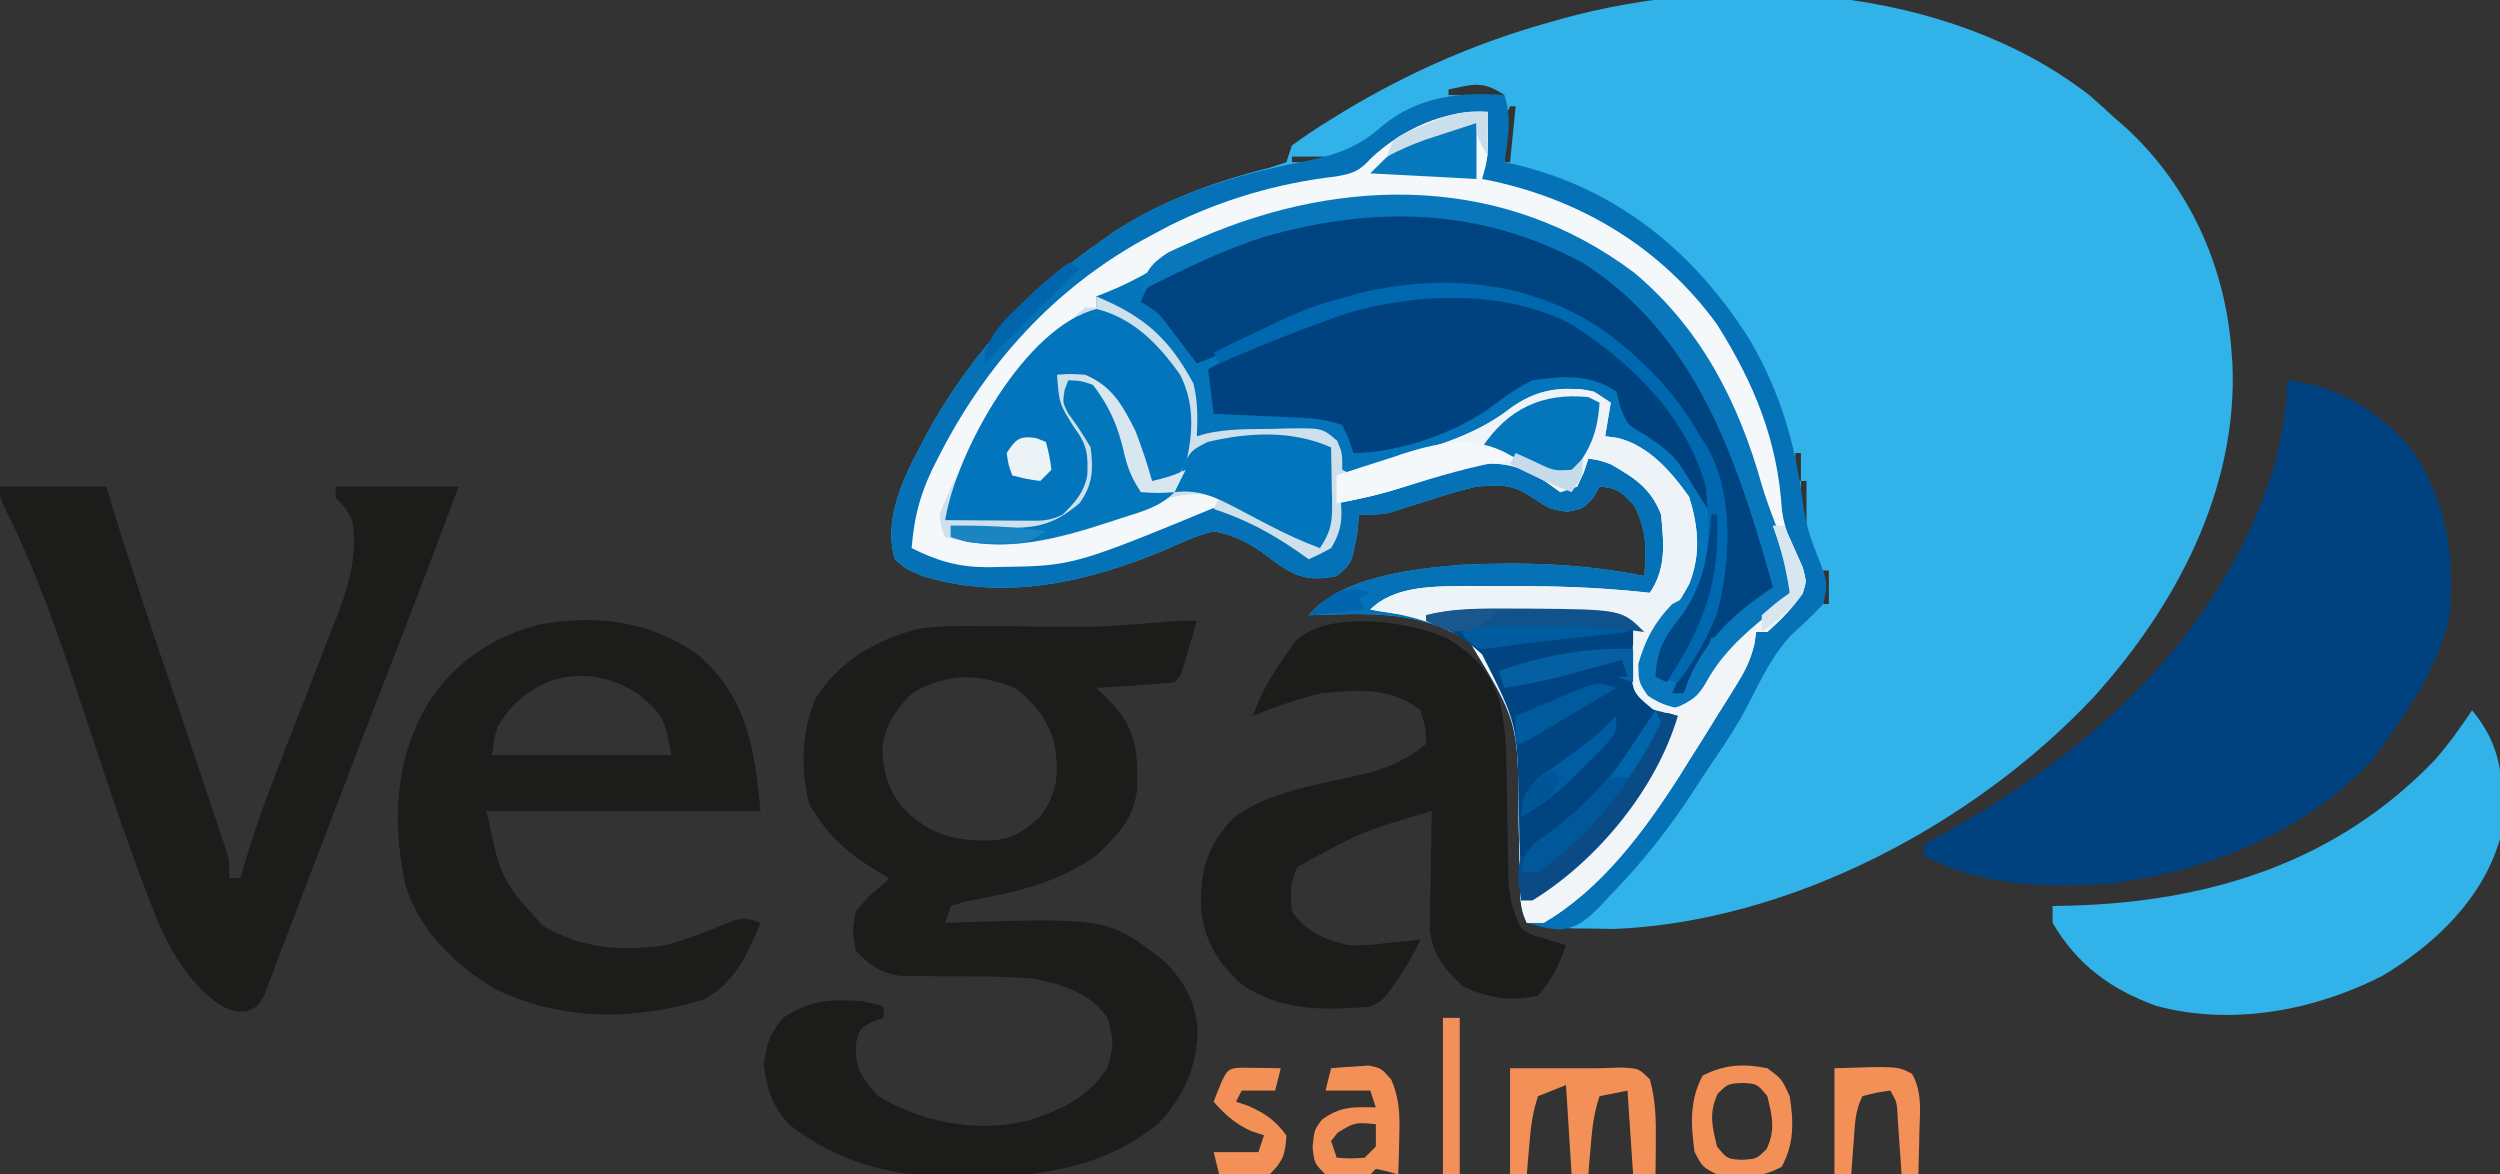 <svg xmlns="http://www.w3.org/2000/svg" width="447" height="210"><rect width="100%" height="100%" fill="#333333" stroke="none"/><path d="M0 0 C1.499 1.311 2.979 2.644 4.438 4 C5.476 4.903 5.476 4.903 6.535 5.824 C17.875 16.246 24.418 30.704 25.438 46 C25.489 46.634 25.541 47.268 25.594 47.922 C26.613 70.505 15.478 91.392 0.75 107.688 C-20.565 130.328 -53.435 147.796 -84.926 149.098 C-85.891 149.08 -85.891 149.08 -86.875 149.062 C-88.771 149.03 -90.667 149 -92.562 149 C-95.272 148.789 -97.869 148.428 -100.562 148 C-101.973 145.179 -101.745 142.746 -101.809 139.594 C-101.841 138.292 -101.874 136.99 -101.908 135.648 C-101.955 133.586 -102 131.524 -102.039 129.462 C-102.083 112.119 -102.083 112.119 -110.75 97.812 C-119.809 91.975 -129.17 92.678 -139.562 93 C-133.748 86.128 -121.086 84.755 -112.562 84 C-101.399 83.462 -90.536 83.757 -79.562 86 C-79.179 81.206 -79.123 77.88 -81.312 73.5 C-83.507 71.062 -84.352 70.229 -87.562 70 C-88.119 70.99 -88.119 70.99 -88.688 72 C-90.562 74 -90.562 74 -93.375 74.5 C-96.562 74 -96.562 74 -99.5 72 C-103.322 69.504 -105.04 69.67 -109.562 70 C-112.514 70.671 -115.373 71.565 -118.25 72.5 C-119.731 72.974 -121.215 73.443 -122.699 73.906 C-123.346 74.116 -123.993 74.325 -124.659 74.541 C-126.562 75 -126.562 75 -130.562 75 C-130.666 76.073 -130.769 77.145 -130.875 78.25 C-131.887 83.77 -131.887 83.77 -134.562 86 C-138.214 86.73 -140.545 86.58 -143.809 84.719 C-145.314 83.683 -146.798 82.614 -148.254 81.508 C-151.112 79.641 -153.182 78.631 -156.562 78 C-159.515 78.704 -162.18 79.936 -164.938 81.188 C-178.829 87.039 -193.771 90.558 -208.562 86 C-211.562 84.75 -211.562 84.75 -213.562 83 C-216.033 74.522 -210.667 65.994 -206.766 58.59 C-198.882 45.185 -189.317 34.797 -176.562 26 C-175.743 25.426 -174.923 24.853 -174.078 24.262 C-165.85 18.919 -156.141 15.371 -146.637 13.016 C-145.622 12.68 -144.608 12.345 -143.562 12 C-143.067 10.515 -143.067 10.515 -142.562 9 C-140.217 7.293 -137.908 5.755 -135.438 4.25 C-134.718 3.808 -133.999 3.367 -133.258 2.911 C-121.705 -4.054 -109.58 -9.366 -96.562 -13 C-95.878 -13.198 -95.193 -13.395 -94.487 -13.599 C-64.152 -21.999 -25.571 -19.78 0 0 Z M-114.562 -1 C-114.562 -0.67 -114.562 -0.34 -114.562 0 C-111.263 0 -107.963 0 -104.562 0 C-108.5 -2.625 -110.098 -1.94 -114.562 -1 Z M-104.562 0 C-103.562 2 -103.562 2 -103.562 2 Z M-103.562 2 C-104.706 4.287 -104.666 5.593 -104.625 8.125 C-104.604 9.404 -104.584 10.682 -104.562 12 C-104.233 12 -103.903 12 -103.562 12 C-103.233 8.7 -102.903 5.4 -102.562 2 C-102.892 2 -103.222 2 -103.562 2 Z M-136.562 10 C-132.562 11 -132.562 11 -132.562 11 Z M-142.562 11 C-142.562 11.33 -142.562 11.66 -142.562 12 C-140.583 12 -138.602 12 -136.562 12 C-136.562 11.67 -136.562 11.34 -136.562 11 C-138.542 11 -140.523 11 -142.562 11 Z M-60.562 44 C-59.562 46 -59.562 46 -59.562 46 Z M-57.562 50 C-56.562 52 -56.562 52 -56.562 52 Z M-56.562 52 C-55.562 54 -55.562 54 -55.562 54 Z M-55.562 54 C-54.562 57 -54.562 57 -54.562 57 Z M-54.562 57 C-53.562 60 -53.562 60 -53.562 60 Z M-53.562 60 C-52.562 63 -52.562 63 -52.562 63 Z M-52.562 64 C-52.562 65.65 -52.562 67.3 -52.562 69 C-52.233 69 -51.903 69 -51.562 69 C-51.562 67.35 -51.562 65.7 -51.562 64 C-51.892 64 -52.222 64 -52.562 64 Z M-51.562 69 C-51.562 71.64 -51.562 74.28 -51.562 77 C-51.233 77 -50.903 77 -50.562 77 C-50.562 74.36 -50.562 71.72 -50.562 69 C-50.892 69 -51.222 69 -51.562 69 Z M-50.562 77 C-49.562 79 -49.562 79 -49.562 79 Z M-49.562 80 C-48.562 82 -48.562 82 -48.562 82 Z M-48.562 82 C-47.562 85 -47.562 85 -47.562 85 Z M-47.562 85 C-47.562 86.98 -47.562 88.96 -47.562 91 C-47.233 91 -46.903 91 -46.562 91 C-46.562 89.02 -46.562 87.04 -46.562 85 C-46.892 85 -47.222 85 -47.562 85 Z M-56.562 99 C-55.562 101 -55.562 101 -55.562 101 Z M-57.562 101 C-56.562 103 -56.562 103 -56.562 103 Z M-58.562 103 C-57.562 105 -57.562 105 -57.562 105 Z M-59.562 105 C-58.562 107 -58.562 107 -58.562 107 Z M-67.562 117 C-66.562 119 -66.562 119 -66.562 119 Z M-68.562 119 C-67.562 121 -67.562 121 -67.562 121 Z M-71.562 124 C-70.562 126 -70.562 126 -70.562 126 Z M-73.562 127 C-72.562 129 -72.562 129 -72.562 129 Z " fill="#31B3E9" transform="translate(373.562,17)"></path><path d="M0 0 C1.307 4.297 0.66 7.602 0 12 C0.643 12.135 1.286 12.271 1.949 12.41 C20.286 16.779 34.127 28.181 44 44 C49.554 53.669 52.061 62.672 53.461 73.691 C53.924 76.535 54.537 78.852 55.625 81.5 C57.868 87.211 57.868 87.211 57 91 C55.178 92.992 53.209 94.773 51.223 96.602 C47.85 100.241 45.883 104.439 43.645 108.836 C41.84 112.308 39.81 115.483 37.586 118.695 C36.414 120.398 35.279 122.126 34.164 123.867 C29.667 130.853 24.807 137.057 19 143 C18.392 143.656 17.783 144.312 17.156 144.988 C14.793 147.325 13.207 148.885 9.824 149.207 C7.625 149 7.625 149 4 148 C2.59 145.179 2.818 142.746 2.754 139.594 C2.721 138.292 2.688 136.99 2.654 135.648 C2.607 133.586 2.563 131.524 2.523 129.462 C2.48 112.119 2.48 112.119 -6.188 97.812 C-15.246 91.975 -24.607 92.678 -35 93 C-29.185 86.128 -16.523 84.755 -8 84 C3.163 83.462 14.026 83.757 25 86 C25.384 81.206 25.44 77.88 23.25 73.5 C21.056 71.062 20.21 70.229 17 70 C16.443 70.99 16.443 70.99 15.875 72 C14 74 14 74 11.188 74.5 C8 74 8 74 5.062 72 C1.24 69.504 -0.477 69.67 -5 70 C-7.951 70.671 -10.81 71.565 -13.688 72.5 C-15.169 72.974 -16.652 73.443 -18.137 73.906 C-18.783 74.116 -19.43 74.325 -20.096 74.541 C-22 75 -22 75 -26 75 C-26.103 76.073 -26.206 77.145 -26.312 78.25 C-27.325 83.77 -27.325 83.77 -30 86 C-33.652 86.73 -35.982 86.58 -39.246 84.719 C-40.752 83.683 -42.236 82.614 -43.691 81.508 C-46.549 79.641 -48.619 78.631 -52 78 C-54.952 78.704 -57.618 79.936 -60.375 81.188 C-74.267 87.039 -89.209 90.558 -104 86 C-107 84.75 -107 84.75 -109 83 C-111.47 74.522 -106.105 65.994 -102.203 58.59 C-94.32 45.185 -84.754 34.797 -72 26 C-71.18 25.426 -70.36 24.853 -69.516 24.262 C-59.474 17.741 -48.14 14.292 -36.5 12 C-30.546 10.822 -26.397 9.583 -21.773 5.461 C-15.424 0.23 -7.925 -0.607 0 0 Z " fill="#0572B7" transform="translate(269,17)"></path><path d="M0 0 C11.966 10.035 18.665 23.152 22.832 38 C24.226 42.621 26.084 47.028 27.957 51.473 C29.202 55.515 29.202 55.515 27.812 58.25 C25.956 60.084 24.113 61.76 22.125 63.438 C17.059 67.868 13.139 72.34 9.812 78.25 C6.806 77.741 4.988 77.37 2.438 75.625 C0.812 73.25 0.812 73.25 0.688 70.062 C1.939 65.822 3.77 62.918 6.34 59.363 C10.028 54.07 10.753 49.644 9.812 43.25 C7.262 37.074 3.123 32.721 -3 30 C-3.722 29.753 -4.444 29.505 -5.188 29.25 C-5.188 27.27 -5.188 25.29 -5.188 23.25 C-8.967 21.36 -13.081 21.618 -17.188 22.25 C-19.632 23.52 -21.702 25.011 -23.906 26.66 C-27.691 29.298 -31.864 30.718 -36.188 32.25 C-36.975 32.55 -37.763 32.851 -38.574 33.16 C-43.325 34.894 -47.134 35.573 -52.188 35.25 C-53.178 33.27 -54.167 31.29 -55.188 29.25 C-62.778 29.25 -70.368 29.25 -78.188 29.25 C-78.847 25.95 -79.507 22.65 -80.188 19.25 C-83.287 12.046 -88.148 8.363 -95.188 5.25 C-91.744 1.315 -87.818 -0.863 -83.25 -3.25 C-82.494 -3.646 -81.739 -4.042 -80.96 -4.449 C-74.564 -7.713 -68.193 -10.114 -61.188 -11.75 C-60.24 -11.973 -59.293 -12.196 -58.316 -12.426 C-37.118 -16.654 -17.362 -13.068 0 0 Z " fill="#0475BA" transform="translate(292.188,48.75)"></path><path d="M0 0 C8.817 0.882 16.17 5.437 22 12 C28.521 21.986 29.828 30.227 29 42 C27.237 50.274 22.808 57.152 18 64 C17.278 65.031 16.556 66.062 15.812 67.125 C3.898 80.597 -14.474 88.019 -32 90 C-43.567 90.697 -54.521 90.503 -65 85 C-65 84.34 -65 83.68 -65 83 C-63.728 82.308 -63.728 82.308 -62.43 81.602 C-35.184 66.553 -12.526 46.408 -2.562 16.125 C-1.048 10.782 -0.25 5.543 0 0 Z " fill="#004280" transform="translate(409,68)"></path><path d="M0 0 C0.134 8.036 0.134 8.036 -1 12 C-0.273 12.147 0.454 12.294 1.203 12.445 C17.313 16.039 31.213 24.545 41 38 C47.668 48.589 51.826 58.7 52.609 71.254 C53.158 75.113 54.642 78.331 56.355 81.809 C57 84 57 84 56.27 86.113 C54.478 88.775 52.38 90.858 50 93 C49.34 93 48.68 93 48 93 C47.838 94.089 47.838 94.089 47.672 95.199 C46.951 98.203 45.885 100.203 44.25 102.812 C43.706 103.688 43.162 104.563 42.602 105.465 C42.073 106.301 41.545 107.138 41 108 C40.595 108.661 40.19 109.323 39.773 110.004 C38.538 112.017 37.271 114.008 36 116 C35.438 116.905 34.876 117.81 34.297 118.742 C27.972 128.641 20.314 138.983 10 145 C9.01 145 8.02 145 7 145 C5.59 142.179 5.818 139.746 5.754 136.594 C5.721 135.292 5.688 133.99 5.654 132.648 C5.607 130.586 5.563 128.524 5.523 126.462 C5.48 109.119 5.48 109.119 -3.188 94.812 C-8.586 91.333 -14.662 89.813 -21 89 C-16.593 84.593 -9.292 84.868 -3.383 84.77 C-0.964 84.773 1.456 84.788 3.875 84.812 C5.078 84.813 6.28 84.814 7.52 84.814 C14.731 84.85 21.832 85.204 29 86 C31.979 81.531 31.485 77.239 31 72 C29.225 67.365 26.251 65.429 22 63 C19.774 62.231 19.774 62.231 18 62 C17.732 62.804 17.464 63.609 17.188 64.438 C16.796 65.283 16.404 66.129 16 67 C14.515 67.495 14.515 67.495 13 68 C12.134 67.381 11.268 66.763 10.375 66.125 C6.042 63.397 3.106 62.562 -2 63 C-6.8 64.247 -11.457 65.798 -16.148 67.398 C-19.71 68.555 -23.33 69.279 -27 70 C-27 68.35 -27 66.7 -27 65 C-26.431 64.834 -25.862 64.668 -25.275 64.497 C-22.661 63.732 -20.049 62.96 -17.438 62.188 C-16.542 61.926 -15.647 61.665 -14.725 61.396 C-7.786 59.338 -1.449 57.343 4.312 52.812 C8.561 49.876 11.737 49.4 16.836 49.594 C19 50 19 50 22 52 C21.67 53.98 21.34 55.96 21 58 C22.11 58.149 22.11 58.149 23.242 58.301 C28.811 59.713 32.754 64.248 36 68.812 C37.671 74.14 38.146 79.166 36.016 84.434 C34.125 87.894 32.012 90.984 29.625 94.125 C27.692 96.994 27.692 96.994 28 100.75 C28.679 104.013 28.679 104.013 30.812 105.5 C33.378 106.086 34.553 105.94 37 105 C38.399 103.263 38.399 103.263 39.562 101.062 C42.813 95.775 47.105 92.268 51.902 88.457 C54.292 86.19 54.292 86.19 54.027 83.25 C52.731 79.15 51.244 75.171 49.625 71.188 C47.766 66.568 45.956 61.964 44.406 57.23 C39.34 41.767 29.511 30.408 15.312 22.504 C-2.974 13.547 -23.332 14.134 -42.434 20.066 C-49.342 22.579 -55.728 25.843 -62.125 29.449 C-64.708 30.843 -67.254 31.975 -70 33 C-70 33.66 -70 34.32 -70 35 C-71.504 36.445 -71.504 36.445 -73.562 38.125 C-83.83 46.931 -92.924 58.94 -97 72 C-97 73.32 -97 74.64 -97 76 C-82.478 76.977 -68.799 74.125 -55.73 67.656 C-52.919 66.59 -50.769 67.031 -48 68 C-47.67 68.66 -47.34 69.32 -47 70 C-74.055 81.184 -74.055 81.184 -87.25 81.375 C-88.007 81.389 -88.765 81.403 -89.545 81.418 C-94.735 81.372 -98.357 80.321 -103 78 C-102.524 71.971 -101.236 67.524 -98.438 62.188 C-98.077 61.491 -97.717 60.795 -97.346 60.077 C-88.714 43.766 -76.343 30.615 -60 22 C-58.443 21.17 -58.443 21.17 -56.855 20.324 C-47.551 15.701 -37.554 12.752 -27.223 11.566 C-23.934 10.988 -22.997 10.624 -20.812 8.25 C-15.333 3.106 -7.583 -0.472 0 0 Z " fill="#F4F8FA" transform="translate(266,20)"></path><path d="M0 0 C-0.475 1.647 -0.955 3.293 -1.438 4.938 C-1.704 5.854 -1.971 6.771 -2.246 7.715 C-3 10 -3 10 -4 11 C-6.35 11.235 -8.706 11.414 -11.062 11.562 C-12.353 11.646 -13.643 11.73 -14.973 11.816 C-15.972 11.877 -16.971 11.938 -18 12 C-17.216 12.742 -16.433 13.485 -15.625 14.25 C-10.788 19.317 -10.554 23.225 -10.688 30.09 C-11.262 35.439 -13.962 37.962 -17.625 41.625 C-24.494 46.969 -33.042 48.619 -41.41 50.191 C-42.265 50.458 -43.119 50.725 -44 51 C-44.33 51.99 -44.66 52.98 -45 54 C-44.402 53.979 -43.803 53.958 -43.187 53.937 C-15.893 53.108 -15.893 53.108 -5.875 60.812 C-2.229 64.449 -0.196 68.116 0.16 73.352 C-0.102 80.116 -2.367 85.085 -7 90 C-16.865 97.899 -28.267 99.51 -40.562 99.375 C-41.621 99.387 -42.68 99.398 -43.771 99.41 C-54.693 99.37 -64.279 96.795 -73 90 C-75.89 86.76 -76.914 83.709 -77.438 79.375 C-76.957 75.67 -76.386 73.863 -74 71 C-69.197 67.761 -65.598 67.639 -60 68 C-57.5 68.5 -57.5 68.5 -56 69 C-56 69.66 -56 70.32 -56 71 C-56.639 71.206 -57.279 71.412 -57.938 71.625 C-60.265 72.882 -60.265 72.882 -61 75.75 C-61 80.182 -59.985 81.73 -57 85 C-48.925 89.737 -39.773 91.476 -30.562 89.469 C-24.643 87.629 -19.623 85.409 -16.062 80.125 C-14.82 76.471 -14.807 74.658 -16 71 C-19.114 66.459 -23.839 65.173 -29 64 C-34.792 63.509 -40.593 63.564 -46.402 63.561 C-48.145 63.533 -48.145 63.533 -49.922 63.504 C-50.97 63.502 -52.017 63.5 -53.097 63.498 C-56.744 62.872 -58.417 61.612 -61 59 C-61.625 55.562 -61.625 55.562 -61 52 C-58.562 49.125 -58.562 49.125 -56 47 C-55.67 46.67 -55.34 46.34 -55 46 C-55.779 45.563 -55.779 45.563 -56.574 45.117 C-62.274 41.767 -65.942 38.528 -69.312 32.75 C-70.879 26.484 -70.737 19.861 -68.172 13.883 C-64.005 7.189 -57.233 3.319 -49.753 1.434 C-46.346 0.897 -43.093 0.907 -39.645 0.938 C-38.592 0.943 -38.592 0.943 -37.518 0.949 C-34.538 0.965 -31.559 0.993 -28.579 1.021 C-17.261 1.13 -17.261 1.13 -5.987 0.219 C-4 0 -4 0 0 0 Z M-51 13 C-54.127 16.374 -55.895 18.639 -56.25 23.25 C-55.939 27.922 -54.91 31.064 -51.57 34.449 C-46.661 38.711 -42.792 39.36 -36.508 39.277 C-32.753 38.862 -30.745 37.544 -28 35 C-24.878 30.67 -24.627 27.285 -25.426 22.18 C-26.571 17.833 -28.775 15.015 -32.188 12.188 C-38.908 9.35 -44.582 9.225 -51 13 Z " fill="#1C1C1B" transform="translate(214,111)"></path><path d="M0 0 C6.27 0 12.54 0 19 0 C19.643 2.097 20.286 4.195 20.949 6.355 C23.263 13.81 25.721 21.214 28.207 28.613 C28.58 29.724 28.953 30.834 29.337 31.978 C30.892 36.608 32.449 41.236 34.011 45.863 C35.164 49.278 36.311 52.696 37.457 56.113 C37.813 57.163 38.169 58.213 38.536 59.295 C39.023 60.749 39.023 60.749 39.519 62.232 C39.806 63.083 40.093 63.934 40.388 64.811 C41 67 41 67 41 70 C41.66 70 42.32 70 43 70 C43.17 69.4 43.34 68.8 43.515 68.182 C45.367 61.812 47.581 55.665 50.012 49.496 C50.777 47.519 51.542 45.542 52.307 43.564 C53.498 40.492 54.694 37.422 55.902 34.356 C57.077 31.366 58.233 28.369 59.387 25.371 C59.749 24.465 60.112 23.558 60.485 22.624 C62.604 17.063 63.887 11.976 63 6 C61.641 3.599 61.641 3.599 60 2 C60 1.34 60 0.68 60 0 C67.26 0 74.52 0 82 0 C77.844 11.198 73.584 22.355 69.247 33.485 C68.712 34.86 68.176 36.235 67.641 37.609 C67.362 38.323 67.084 39.037 66.798 39.773 C64.696 45.18 62.628 50.599 60.569 56.022 C58.958 60.257 57.334 64.488 55.709 68.717 C54.903 70.821 54.104 72.926 53.31 75.034 C52.19 78.005 51.05 80.968 49.906 83.93 C49.571 84.832 49.236 85.735 48.891 86.665 C48.569 87.487 48.248 88.309 47.916 89.156 C47.641 89.877 47.367 90.599 47.084 91.342 C46 93 46 93 44.06 93.83 C41.29 94.059 39.739 93.026 37.566 91.387 C32.113 86.559 29.383 80.92 26.809 74.176 C26.508 73.396 26.208 72.617 25.899 71.814 C21.568 60.412 17.805 48.803 13.979 37.223 C10.283 26.057 6.503 15.196 1.25 4.657 C0 2 0 2 0 0 Z " fill="#1C1C1B" transform="translate(0,87)"></path><path d="M0 0 C8.701 7.687 9.958 16.634 11.078 27.836 C-5.092 27.836 -21.262 27.836 -37.922 27.836 C-35.39 40.005 -35.39 40.005 -27.867 48.367 C-20.852 52.507 -13.891 52.943 -5.922 51.836 C-2.083 50.792 1.547 49.365 5.215 47.832 C8.078 46.836 8.078 46.836 11.078 47.836 C8.727 53.458 6.494 58.517 0.988 61.523 C-11.416 65.319 -24.23 65.413 -36.031 59.84 C-43.27 55.786 -49.996 49.123 -52.461 41.055 C-54.874 29.438 -54.353 18.058 -47.922 7.836 C-43.257 0.976 -36.384 -3.552 -28.297 -5.539 C-18.041 -7.302 -8.597 -6.162 0 0 Z M-33.797 9.711 C-36.276 12.921 -36.276 12.921 -36.922 17.836 C-26.362 17.836 -15.802 17.836 -4.922 17.836 C-5.968 11.561 -6.298 10.638 -10.922 6.836 C-18.707 1.928 -27.498 2.688 -33.797 9.711 Z " fill="#1C1C1B" transform="translate(124.922,117.164)"></path><path d="M0 0 C4.769 2.89 7.462 5.65 9.26 11.007 C10.21 14.905 10.472 18.315 10.531 22.32 C10.546 23.009 10.56 23.697 10.576 24.407 C10.637 27.32 10.677 30.234 10.719 33.148 C10.753 35.289 10.798 37.43 10.844 39.57 C10.872 41.475 10.872 41.475 10.9 43.418 C11.176 46.676 11.688 48.925 13.188 51.812 C15.101 53.039 15.101 53.039 17.312 53.625 C18.399 53.975 18.399 53.975 19.508 54.332 C20.339 54.57 20.339 54.57 21.188 54.812 C19.939 58.27 18.702 61.104 16.188 63.812 C11.364 64.942 7.147 64.284 2.75 62.125 C-0.584 59.116 -2.596 56.577 -3.153 52.042 C-3.13 50.573 -3.13 50.573 -3.105 49.074 C-3.091 47.474 -3.091 47.474 -3.076 45.842 C-3.051 44.739 -3.026 43.636 -3 42.5 C-2.98 40.817 -2.98 40.817 -2.959 39.1 C-2.924 36.337 -2.874 33.575 -2.812 30.812 C-15.394 34.522 -15.394 34.522 -26.812 40.812 C-28.233 43.653 -28.127 45.667 -27.812 48.812 C-25.094 52.577 -22.217 53.648 -17.812 54.812 C-14.374 54.843 -14.374 54.843 -10.938 54.438 C-9.785 54.327 -8.633 54.216 -7.445 54.102 C-6.576 54.006 -5.708 53.911 -4.812 53.812 C-6.118 56.55 -7.554 59.029 -9.312 61.5 C-9.735 62.102 -10.158 62.704 -10.594 63.324 C-11.812 64.812 -11.812 64.812 -13.812 65.812 C-22.056 66.48 -29.805 66.658 -36.812 61.812 C-40.904 58.134 -43.512 54.002 -44.031 48.488 C-44.279 41.575 -43.171 37.42 -38.438 32.188 C-32.073 27.272 -23.035 26.087 -15.375 24.312 C-10.72 23.197 -7.531 21.808 -3.812 18.812 C-3.92 15.908 -3.92 15.908 -4.812 12.812 C-10.326 8.568 -16.164 9.111 -22.812 9.812 C-26.936 10.871 -30.867 12.22 -34.812 13.812 C-33.436 10.005 -31.686 6.883 -29.375 3.562 C-28.778 2.691 -28.181 1.82 -27.566 0.922 C-22.35 -5.351 -6.701 -3.2 0 0 Z " fill="#1C1C1B" transform="translate(258.812,114.188)"></path><path d="M0 0 C5.957 7.109 5.776 14.081 5 23 C1.888 33.775 -6.695 41.878 -16.055 47.496 C-28.241 53.719 -42.962 56.455 -56.375 52.875 C-64.535 49.969 -70.622 45.484 -75 38 C-75 37.01 -75 36.02 -75 35 C-73.814 34.974 -72.628 34.948 -71.406 34.922 C-46.741 34.158 -24.25 27.174 -6.727 8.965 C-4.229 6.122 -2.098 3.148 0 0 Z " fill="#31B3E9" transform="translate(442,127)"></path><path d="M0 0 C8.544 3.512 13.033 7.47 17.375 15.562 C18.193 18.754 18.129 21.721 18 25 C18.568 24.84 19.137 24.68 19.722 24.515 C23.634 23.631 27.567 23.732 31.562 23.688 C32.426 23.658 33.289 23.629 34.178 23.6 C40.471 23.536 40.471 23.536 43.09 25.832 C44 28 44 28 44 31 C44.66 31.33 45.32 31.66 46 32 C45.01 32 44.02 32 43 32 C43.309 33.825 43.309 33.825 43.625 35.688 C44.073 39.354 43.999 41.763 42 45 C39.918 46.133 39.918 46.133 38 47 C37.443 46.602 36.886 46.203 36.312 45.793 C31.335 42.337 26.759 39.885 21 38 C21.495 37.01 21.495 37.01 22 36 C16.841 34.645 13.627 35.594 8.938 37.75 C-2.281 42.544 -14.837 46.483 -27 43 C-27.711 41.469 -27.711 41.469 -28 39 C-26.984 36.362 -25.923 33.994 -24.625 31.5 C-24.261 30.791 -23.898 30.082 -23.523 29.351 C-18.089 19.056 -10.967 9.507 -2 2 C-1.34 2 -0.68 2 0 2 C0 1.34 0 0.68 0 0 Z " fill="#CEE0EC" transform="translate(196,53)"></path><path d="M0 0 C3.618 2.756 6.834 5.74 10 9 C10.561 9.54 11.121 10.08 11.699 10.637 C23.004 22.416 27.767 41.657 32 57 C30.381 58.506 28.754 60.005 27.125 61.5 C26.22 62.335 25.315 63.171 24.383 64.031 C22 66 22 66 20 66 C19.732 66.722 19.464 67.444 19.188 68.188 C18.001 70.998 16.725 73.484 15 76 C14.34 76 13.68 76 13 76 C14.343 72.515 15.86 69.198 17.562 65.875 C21.995 57.22 22.932 46.423 20.454 36.9 C15.437 23.163 4.771 13.033 -8.266 6.941 C-24.471 0.478 -42.112 4.069 -57.571 10.687 C-59.581 11.578 -61.58 12.488 -63.574 13.414 C-66.358 14.703 -69.14 15.895 -72 17 C-72.471 16.374 -72.941 15.747 -73.426 15.102 C-74.048 14.284 -74.671 13.467 -75.312 12.625 C-75.927 11.813 -76.542 11.001 -77.176 10.164 C-78.995 7.802 -78.995 7.802 -82 6 C-80.784 2.352 -79.336 1.811 -76.034 0.094 C-75.342 -0.246 -74.65 -0.587 -73.938 -0.938 C-73.228 -1.29 -72.519 -1.643 -71.788 -2.006 C-64.429 -5.512 -56.973 -7.391 -49 -9 C-48.212 -9.192 -47.425 -9.384 -46.613 -9.582 C-29.733 -12.282 -14.515 -8.712 0 0 Z " fill="#004381" transform="translate(286,48)"></path><path d="M0 0 C2.246 1.703 4.365 3.495 6.484 5.352 C8.031 6.496 8.031 6.496 9.609 7.664 C16.215 13.839 22.093 22.084 22.672 31.352 C22.61 32.012 22.548 32.672 22.484 33.352 C21.362 31.668 20.257 29.97 19.223 28.23 C15.876 22.771 15.876 22.771 10.734 19.164 C7.484 17.352 7.484 17.352 6.234 14.227 C5.987 13.278 5.739 12.329 5.484 11.352 C0.774 8.211 -4.01 8.549 -9.516 9.352 C-12.114 10.617 -14.221 12.083 -16.516 13.832 C-22.898 18.681 -33.516 22.352 -41.516 22.352 C-41.784 21.547 -42.052 20.743 -42.328 19.914 C-42.72 19.068 -43.112 18.223 -43.516 17.352 C-46.306 16.421 -48.281 16.165 -51.184 16.035 C-52.076 15.993 -52.969 15.951 -53.889 15.908 C-54.817 15.869 -55.746 15.83 -56.703 15.789 C-58.114 15.724 -58.114 15.724 -59.553 15.658 C-61.874 15.552 -64.194 15.45 -66.516 15.352 C-66.846 12.712 -67.176 10.072 -67.516 7.352 C-58.047 2.344 -48.96 -2.041 -38.516 -4.648 C-37.758 -4.839 -37 -5.03 -36.219 -5.227 C-24.064 -7.124 -10.523 -6.896 0 0 Z " fill="#004280" transform="translate(283.516,58.648)"></path><path d="M0 0 C0.937 0.001 1.874 0.002 2.839 0.002 C19.84 0.153 19.84 0.153 23.875 4.188 C23.545 4.848 23.215 5.508 22.875 6.188 C22.263 11.821 22.263 11.821 24.688 16.625 C26.879 18.352 26.879 18.352 29.875 19.188 C26.032 32.241 15.457 45.097 3.875 52.188 C3.215 52.188 2.555 52.188 1.875 52.188 C1.855 51.392 1.835 50.596 1.815 49.776 C1.719 46.121 1.61 42.467 1.5 38.812 C1.469 37.561 1.438 36.309 1.406 35.02 C1.176 20.655 1.176 20.655 -5.125 8.188 C-8.253 5.301 -11.103 3.566 -15.125 2.188 C-15.125 1.857 -15.125 1.528 -15.125 1.188 C-10.126 -0.12 -5.13 -0.005 0 0 Z " fill="#004482" transform="translate(270.125,108.812)"></path><path d="M0 0 C6.629 1.729 11.016 6.314 14.875 11.75 C17.49 16.867 17.227 22.25 15.875 27.75 C14.324 30.055 14.324 30.055 12.875 31.75 C10.965 31.504 10.965 31.504 8.875 30.75 C8.004 28.965 8.004 28.965 7.438 26.688 C5.668 20.635 3.21 15.307 -2.125 11.75 C-4.75 11.583 -4.75 11.583 -7.125 11.75 C-6.745 16.907 -6.745 16.907 -4.062 21.188 C-1.724 24.281 -1.54 26.03 -1.727 29.816 C-2.357 32.874 -3.927 34.616 -6.125 36.75 C-8.474 37.924 -9.863 37.865 -12.477 37.848 C-13.327 37.844 -14.178 37.841 -15.055 37.838 C-15.944 37.83 -16.834 37.821 -17.75 37.812 C-19.096 37.806 -19.096 37.806 -20.469 37.799 C-22.688 37.787 -24.906 37.771 -27.125 37.75 C-25.191 25.639 -12.791 3.07 0 0 Z " fill="#0275BC" transform="translate(196.125,55.25)"></path><path d="M0 0 C0.99 0.66 1.98 1.32 3 2 C2.67 3.98 2.34 5.96 2 8 C2.74 8.099 3.48 8.199 4.242 8.301 C9.811 9.713 13.754 14.248 17 18.812 C18.671 24.14 19.146 29.166 17.016 34.434 C15.125 37.894 13.012 40.984 10.625 44.125 C8.698 46.985 8.698 46.985 9 50.688 C10.075 54.248 10.8 55.245 14 57 C13.01 57.495 13.01 57.495 12 58 C7.191 54.152 7.191 54.152 6.668 50.992 C6.686 48.992 6.839 46.994 7 45 C7 44.01 7 43.02 7 42 C-1.823 39.944 -10.285 39.791 -19.312 39.938 C-21.954 39.974 -24.596 40.002 -27.238 40.027 C-28.971 40.054 -28.971 40.054 -30.74 40.082 C-33.923 40.002 -36.878 39.604 -40 39 C-35.593 34.593 -28.292 34.868 -22.383 34.77 C-19.964 34.773 -17.544 34.788 -15.125 34.812 C-13.922 34.813 -12.72 34.814 -11.48 34.814 C-4.269 34.85 2.832 35.204 10 36 C12.979 31.531 12.485 27.239 12 22 C10.225 17.365 7.251 15.429 3 13 C0.774 12.231 0.774 12.231 -1 12 C-1.268 12.804 -1.536 13.609 -1.812 14.438 C-2.204 15.283 -2.596 16.129 -3 17 C-3.99 17.33 -4.98 17.66 -6 18 C-6.866 17.381 -7.732 16.762 -8.625 16.125 C-12.958 13.397 -15.894 12.562 -21 13 C-25.8 14.247 -30.457 15.798 -35.148 17.398 C-38.71 18.555 -42.33 19.279 -46 20 C-46 18.35 -46 16.7 -46 15 C-45.431 14.834 -44.862 14.668 -44.275 14.497 C-41.661 13.732 -39.049 12.96 -36.438 12.188 C-35.542 11.926 -34.647 11.665 -33.725 11.396 C-26.786 9.338 -20.449 7.343 -14.688 2.812 C-9.94 -0.469 -5.657 -1.062 0 0 Z " fill="#EDF3F7" transform="translate(285,70)"></path><path d="M0 0 C11.966 10.035 18.665 23.152 22.832 38 C24.226 42.621 26.084 47.028 27.957 51.473 C29.202 55.515 29.202 55.515 27.812 58.25 C25.956 60.084 24.113 61.76 22.125 63.438 C17.059 67.868 13.139 72.34 9.812 78.25 C6.806 77.741 4.988 77.37 2.438 75.625 C0.812 73.25 0.812 73.25 0.75 69.938 C2 65.601 3.659 62.483 6.812 59.25 C9.625 57.812 9.625 57.812 11.812 57.25 C8.13 63.853 8.13 63.853 6.062 66.438 C4.434 68.432 4.434 68.432 4.812 72.25 C5.473 72.58 6.133 72.91 6.812 73.25 C6.812 73.91 6.812 74.57 6.812 75.25 C7.473 75.25 8.133 75.25 8.812 75.25 C9.081 74.528 9.349 73.806 9.625 73.062 C12.84 65.448 18.004 60.789 24.812 56.25 C18.589 34.033 11.317 11.272 -9.188 -1.75 C-27.445 -11.583 -46.338 -12.055 -66.09 -6.414 C-73.796 -3.976 -80.987 -0.383 -88.188 3.25 C-87.253 -0.381 -86.476 -1.564 -83.273 -3.629 C-82.046 -4.212 -80.809 -4.772 -79.562 -5.312 C-78.904 -5.609 -78.245 -5.906 -77.567 -6.211 C-51.546 -17.447 -23.04 -17.341 0 0 Z " fill="#0877BB" transform="translate(292.188,48.75)"></path><path d="M0 0 C0.054 2.438 0.094 4.874 0.125 7.312 C0.15 8.348 0.15 8.348 0.176 9.404 C0.212 13.171 0.144 14.784 -2 18 C-5.048 16.869 -7.932 15.553 -10.812 14.055 C-11.496 13.7 -12.179 13.346 -12.883 12.98 C-14.297 12.242 -15.709 11.497 -17.117 10.746 C-20.883 8.806 -23.643 7.472 -28 8 C-25.613 0.821 -25.613 0.821 -22.082 -0.977 C-14.721 -2.722 -6.96 -3.11 0 0 Z " fill="#0375BC" transform="translate(238,80)"></path><path d="M0 0 C0.66 0 1.32 0 2 0 C2.727 1.575 3.431 3.16 4.125 4.75 C4.717 6.073 4.717 6.073 5.32 7.422 C6 10 6 10 5.273 12.156 C3.461 14.781 1.366 16.871 -1 19 C-1.66 19 -2.32 19 -3 19 C-3.108 19.726 -3.217 20.451 -3.328 21.199 C-4.049 24.203 -5.115 26.203 -6.75 28.812 C-7.294 29.688 -7.838 30.563 -8.398 31.465 C-8.927 32.301 -9.455 33.138 -10 34 C-10.405 34.661 -10.81 35.323 -11.227 36.004 C-12.462 38.017 -13.729 40.008 -15 42 C-15.843 43.357 -15.843 43.357 -16.703 44.742 C-23.028 54.641 -30.686 64.983 -41 71 C-41.99 71 -42.98 71 -44 71 C-44.33 69.68 -44.66 68.36 -45 67 C-44.154 66.464 -43.309 65.927 -42.438 65.375 C-30.747 57.454 -23.293 46.537 -17 34 C-17.66 33.67 -18.32 33.34 -19 33 C-18.229 32.752 -17.458 32.505 -16.664 32.25 C-13.622 30.822 -12.972 29.885 -11.375 27 C-8.158 21.729 -3.87 18.248 0.902 14.457 C3.355 12.146 3.355 12.146 2.883 8.91 C1.975 5.918 1.052 2.945 0 0 Z " fill="#F1F5F8" transform="translate(317,94)"></path><path d="M0 0 C6.636 5.228 11.839 10.64 16 18 C16.413 18.626 16.825 19.253 17.25 19.898 C22.074 28.374 21.47 40.604 18.977 49.758 C17.136 54.298 15.041 58.156 12 62 C10.02 61.505 10.02 61.505 8 61 C8.264 55.726 10.236 53.007 13.527 49.125 C18.088 42.544 17.706 34.669 17 27 C13.435 14.301 3.764 4.926 -7 -2 C-18.777 -8.21 -34.616 -7.7 -47.16 -3.988 C-54.9 -1.295 -62.505 1.688 -70 5 C-70.33 4.34 -70.66 3.68 -71 3 C-54.187 -5.085 -54.187 -5.085 -47 -7 C-46.261 -7.204 -45.523 -7.407 -44.762 -7.617 C-29.137 -11.351 -13.064 -9.579 0 0 Z " fill="#0068AF" transform="translate(288,60)"></path><path d="M0 0 C2.188 0.062 2.188 0.062 5 1 C9.901 6.367 11.442 11.996 13 19 C14.98 19.33 16.96 19.66 19 20 C16.363 22.637 13.406 23.383 9.938 24.5 C9.257 24.721 8.577 24.941 7.876 25.169 C-1.353 28.117 -11.428 31.191 -21 28 C-21 27.34 -21 26.68 -21 26 C-19.842 26.046 -18.685 26.093 -17.492 26.141 C-15.953 26.178 -14.414 26.215 -12.875 26.25 C-12.114 26.284 -11.354 26.317 -10.57 26.352 C-5.21 26.444 -2.265 25.541 2 22 C4.365 18.775 4.528 15.921 4 12 C2.782 9.868 1.458 7.902 -0.004 5.93 C-1 4 -1 4 -0.652 1.758 C-0.437 1.178 -0.222 0.598 0 0 Z " fill="#0377BC" transform="translate(191,68)"></path><path d="M0 0 C5.333 0 10.667 0 16 0 C17.196 -0.041 18.392 -0.083 19.625 -0.125 C23 0 23 0 25 2 C26.055 5.789 26.106 9.397 26.062 13.312 C26.053 14.381 26.044 15.45 26.035 16.551 C26.024 17.359 26.012 18.167 26 19 C24.68 19 23.36 19 22 19 C21.67 14.05 21.34 9.1 21 4 C19.35 4.33 17.7 4.66 16 5 C14.997 8.008 14.697 10.538 14.438 13.688 C14.354 14.681 14.27 15.675 14.184 16.699 C14.123 17.458 14.062 18.218 14 19 C13.01 19 12.02 19 11 19 C10.67 13.72 10.34 8.44 10 3 C8.35 3.66 6.7 4.32 5 5 C3.997 8.008 3.697 10.538 3.438 13.688 C3.312 15.178 3.312 15.178 3.184 16.699 C3.123 17.458 3.062 18.218 3 19 C2.01 19 1.02 19 0 19 C0 12.73 0 6.46 0 0 Z " fill="#F29057" transform="translate(270,191)"></path><path d="M0 0 C1.32 0.33 2.64 0.66 4 1 C0.157 14.054 -10.418 26.909 -22 34 C-22.66 34 -23.32 34 -24 34 C-24.574 30.787 -24.853 29.082 -24 26 C-21.783 23.724 -19.379 21.992 -16.805 20.133 C-9.696 14.727 -4.414 7.689 0 0 Z " fill="#0A4B86" transform="translate(296,127)"></path><path d="M0 0 C0.66 0.33 1.32 0.66 2 1 C1.623 7.165 -0.159 10.174 -4 15 C-4.496 14.734 -4.993 14.469 -5.504 14.195 C-9.95 11.884 -14.139 10.215 -19 9 C-14.402 2.103 -8.256 -0.826 0 0 Z " fill="#0476BC" transform="translate(284,71)"></path><path d="M0 0 C1.435 -0.135 2.873 -0.232 4.312 -0.312 C5.113 -0.371 5.914 -0.429 6.738 -0.488 C9 0 9 0 10.781 2.062 C12.28 5.674 12.297 8.415 12.188 12.312 C12.16 13.567 12.133 14.821 12.105 16.113 C12.071 17.066 12.036 18.019 12 19 C11.361 18.814 10.721 18.629 10.062 18.438 C9.042 18.221 9.042 18.221 8 18 C7.67 18.33 7.34 18.66 7 19 C1.264 19.273 1.264 19.273 -1 19 C-3 17 -3 17 -3.312 14.062 C-3 11 -3 11 -1.625 9.188 C1.646 6.797 4.003 6.913 8 7 C7.67 6.01 7.34 5.02 7 4 C4.36 4 1.72 4 -1 4 C-0.67 2.68 -0.34 1.36 0 0 Z M1.188 11.5 C0.796 11.995 0.404 12.49 0 13 C0.33 13.99 0.66 14.98 1 16 C3.416 16.167 3.416 16.167 6 16 C6.66 15.34 7.32 14.68 8 14 C8 12.68 8 11.36 8 10 C4.283 9.651 4.283 9.651 1.188 11.5 Z " fill="#F29057" transform="translate(238,191)"></path><path d="M0 0 C1.32 0.33 2.64 0.66 4 1 C-0.255 11.536 -9.316 21.096 -19 27 C-19.33 27 -19.66 27 -20 27 C-20.379 23.871 -20.379 23.871 -20 20 C-18.005 17.675 -16.274 15.964 -13.938 14.062 C-12.742 13.031 -11.549 11.995 -10.359 10.957 C-9.781 10.458 -9.203 9.958 -8.607 9.444 C-5.421 6.582 -2.688 3.324 0 0 Z " fill="#004381" transform="translate(292,126)"></path><path d="M0 0 C2.562 1.875 2.562 1.875 4 5 C4.706 9.6 4.827 13.489 2.562 17.625 C-1.294 19.695 -4.724 19.73 -9 19 C-11.562 17.688 -11.562 17.688 -13 15 C-13.703 10.123 -13.921 5.721 -11.562 1.312 C-7.696 -0.668 -4.244 -0.864 0 0 Z M-8.875 4.562 C-10.473 8.024 -9.878 10.355 -9 14 C-7.175 16.219 -7.175 16.219 -4.562 16.375 C-1.929 16.217 -1.929 16.217 -0.125 14.438 C1.473 10.976 0.878 8.645 0 5 C-1.825 2.781 -1.825 2.781 -4.438 2.625 C-7.071 2.783 -7.071 2.783 -8.875 4.562 Z " fill="#F29057" transform="translate(316,191)"></path><path d="M0 0 C11.316 -0.365 11.316 -0.365 13.875 1 C15.689 4.225 15.31 7.596 15.188 11.188 C15.174 11.937 15.16 12.687 15.146 13.459 C15.111 15.306 15.057 17.153 15 19 C14.01 19 13.02 19 12 19 C11.939 18.085 11.879 17.17 11.816 16.227 C11.691 14.444 11.691 14.444 11.562 12.625 C11.481 11.442 11.4 10.258 11.316 9.039 C11.189 6.085 11.189 6.085 10 4 C7.527 4.344 7.527 4.344 5 5 C3.649 7.702 3.661 10.118 3.438 13.125 C3.354 14.221 3.27 15.316 3.184 16.445 C3.123 17.288 3.062 18.131 3 19 C2.01 19 1.02 19 0 19 C0 12.73 0 6.46 0 0 Z " fill="#F29057" transform="translate(328,191)"></path><path d="M0 0 C1.236 0.017 1.236 0.017 2.496 0.035 C3.322 0.044 4.149 0.053 5 0.062 C5.638 0.074 6.276 0.086 6.934 0.098 C6.604 1.418 6.274 2.738 5.934 4.098 C3.954 4.098 1.974 4.098 -0.066 4.098 C-0.396 4.758 -0.726 5.418 -1.066 6.098 C-0.324 6.345 0.419 6.593 1.184 6.848 C4.236 8.235 5.933 9.405 7.934 12.098 C7.772 15.489 7.351 16.681 4.934 19.098 C2.77 19.293 2.77 19.293 0.309 19.223 C-0.509 19.205 -1.326 19.187 -2.168 19.168 C-2.794 19.145 -3.421 19.122 -4.066 19.098 C-4.396 17.778 -4.726 16.458 -5.066 15.098 C-2.426 15.098 0.214 15.098 2.934 15.098 C3.264 14.108 3.594 13.118 3.934 12.098 C3.191 11.85 2.449 11.603 1.684 11.348 C-1.268 10.006 -2.915 8.489 -5.066 6.098 C-2.772 0.131 -2.772 0.131 0 0 Z " fill="#F29057" transform="translate(222.066,190.902)"></path><path d="M0 0 C-0.571 0.098 -1.142 0.196 -1.73 0.297 C-7.94 1.442 -13.845 3.137 -19.859 5.047 C-23.874 6.265 -27.89 7.164 -32 8 C-32 6.35 -32 4.7 -32 3 C-28.863 1.95 -25.715 0.941 -22.562 -0.062 C-21.684 -0.357 -20.806 -0.652 -19.9 -0.955 C-12.855 -3.165 -6.406 -4.271 0 0 Z " fill="#F5F8FB" transform="translate(271,82)"></path><path d="M0 0 C0 3.3 0 6.6 0 10 C-6.27 9.67 -12.54 9.34 -19 9 C-14.489 4.489 -14.489 4.489 -10.938 2.812 C-10.266 2.489 -9.594 2.165 -8.902 1.832 C-5.655 0.412 -3.621 0 0 0 Z " fill="#0779BD" transform="translate(264,22)"></path><path d="M0 0 C0.33 1.32 0.66 2.64 1 4 C-1.956 5.172 -4.915 6.337 -7.875 7.5 C-8.717 7.834 -9.559 8.168 -10.426 8.512 C-11.634 8.985 -11.634 8.985 -12.867 9.469 C-13.611 9.762 -14.354 10.055 -15.121 10.357 C-17 11 -17 11 -19 11 C-19.33 9.35 -19.66 7.7 -20 6 C-13.386 3.453 -6.958 1.369 0 0 Z " fill="#004382" transform="translate(290,117)"></path><path d="M0 0 C0.33 0.66 0.66 1.32 1 2 C-3.769 12.538 -11.566 22.261 -21 29 C-21.99 29 -22.98 29 -24 29 C-23.634 26.36 -23.264 25.237 -21.25 23.43 C-20.508 22.917 -19.765 22.404 -19 21.875 C-11 15.926 -4.945 8.614 0 0 Z " fill="#00579A" transform="translate(296,127)"></path><path d="M0 0 C0.99 0 1.98 0 3 0 C3 9.24 3 18.48 3 28 C2.01 28 1.02 28 0 28 C0 18.76 0 9.52 0 0 Z " fill="#F29057" transform="translate(258,182)"></path><path d="M0 0 C0.813 -0.001 1.626 -0.003 2.463 -0.004 C3.725 0.002 3.725 0.002 5.012 0.008 C5.841 0.004 6.671 0 7.525 -0.004 C12.356 0.004 16.936 0.323 21.699 1.133 C21.699 1.463 21.699 1.793 21.699 2.133 C18.887 2.445 16.074 2.758 13.262 3.07 C12.087 3.201 12.087 3.201 10.889 3.334 C9.3 3.511 7.711 3.684 6.121 3.855 C4.467 4.045 2.815 4.258 1.166 4.49 C0.362 4.599 -0.442 4.708 -1.27 4.82 C-2.357 4.979 -2.357 4.979 -3.467 5.141 C-5.301 5.133 -5.301 5.133 -7.363 3.195 C-7.673 2.515 -7.982 1.834 -8.301 1.133 C-5.466 0.328 -2.944 0.005 0 0 Z " fill="#005B9F" transform="translate(269.301,110.867)"></path><path d="M0 0 C0 1.98 0 3.96 0 6 C-0.99 5.67 -1.98 5.34 -3 5 C-2.34 5 -1.68 5 -1 5 C-1.33 4.01 -1.66 3.02 -2 2 C-3.013 2.277 -4.026 2.554 -5.07 2.84 C-6.422 3.206 -7.773 3.572 -9.125 3.938 C-9.79 4.12 -10.455 4.302 -11.141 4.49 C-15.074 5.551 -18.97 6.404 -23 7 C-23.33 6.01 -23.66 5.02 -24 4 C-15.81 1.106 -8.689 -0.174 0 0 Z " fill="#0460A3" transform="translate(292,116)"></path><path d="M0 0 C0.937 0.001 1.874 0.002 2.839 0.002 C19.84 0.153 19.84 0.153 23.875 4.188 C21.988 3.94 21.988 3.94 20.062 3.688 C14.726 3.151 9.421 3.075 4.062 3.062 C3.238 3.058 2.414 3.053 1.565 3.049 C-2.5 3.059 -6.135 3.364 -10.125 4.188 C-12.938 3.25 -12.938 3.25 -15.125 2.188 C-15.125 1.857 -15.125 1.528 -15.125 1.188 C-10.126 -0.12 -5.13 -0.005 0 0 Z " fill="#0F528C" transform="translate(270.125,108.812)"></path><path d="M0 0 C0.33 0 0.66 0 1 0 C1.615 12.186 -1.442 19.834 -8 30 C-8.66 29.67 -9.32 29.34 -10 29 C-9.786 24.711 -8.663 22.29 -6.062 19 C-1.389 13.085 -0.619 7.334 0 0 Z " fill="#004786" transform="translate(306,92)"></path><path d="M0 0 C-2.81 1.67 -5.624 3.336 -8.438 5 C-9.24 5.477 -10.042 5.954 -10.869 6.445 C-11.633 6.896 -12.397 7.348 -13.184 7.812 C-13.891 8.231 -14.598 8.65 -15.326 9.082 C-17 10 -17 10 -18 10 C-18 8.35 -18 6.7 -18 5 C-15.567 3.967 -13.129 2.949 -10.688 1.938 C-9.652 1.496 -9.652 1.496 -8.596 1.045 C-3.34 -1.113 -3.34 -1.113 0 0 Z " fill="#005B9E" transform="translate(289,123)"></path><path d="M0 0 C0 3 0 3 -2.449 5.812 C-3.521 6.883 -4.601 7.945 -5.688 9 C-6.483 9.801 -6.483 9.801 -7.295 10.617 C-10.317 13.598 -13.223 15.982 -17 18 C-16.773 14.318 -16.217 13.194 -13.418 10.684 C-12.352 9.942 -11.286 9.201 -10.188 8.438 C-6.476 5.829 -3.106 3.316 0 0 Z " fill="#005DA1" transform="translate(289,128)"></path><path d="M0 0 C0.598 0.227 1.196 0.454 1.812 0.688 C2.438 3.062 2.438 3.062 2.812 5.688 C2.152 6.348 1.492 7.008 0.812 7.688 C-1.812 7.312 -1.812 7.312 -4.188 6.688 C-4.875 4.875 -4.875 4.875 -5.188 2.688 C-3.585 0.241 -2.955 -0.422 0 0 Z " fill="#ECF3F7" transform="translate(185.188,78.312)"></path><path d="M0 0 C4.885 2.064 6.663 5.396 9 10 C10.153 12.961 11.13 15.944 12 19 C14.169 18.494 16 18 18 17 C17.34 18.32 16.68 19.64 16 21 C13.125 21.188 13.125 21.188 10 21 C8.014 18.022 7.468 16.178 6.688 12.75 C5.337 7.507 3.422 4.162 0 0 Z " fill="#D8E6F0" transform="translate(194,67)"></path><path d="M0 0 C0.66 0.33 1.32 0.66 2 1 C-3.61 6.61 -9.22 12.22 -15 18 C-15 12.501 -9.689 8.767 -6 5 C-4.053 3.223 -2.091 1.608 0 0 Z " fill="#0065AC" transform="translate(191,47)"></path><path d="M0 0 C0 2.64 0 5.28 0 8 C-2 4.25 -2 4.25 -2 2 C-3.918 2.621 -5.834 3.247 -7.75 3.875 C-8.817 4.223 -9.885 4.571 -10.984 4.93 C-13.455 5.807 -15.697 6.759 -18 8 C-17 5 -17 5 -14.453 3.613 C-13.396 3.184 -12.339 2.755 -11.25 2.312 C-10.203 1.876 -9.157 1.439 -8.078 0.988 C-5.157 0.05 -3.036 -0.208 0 0 Z " fill="#CADEEB" transform="translate(266,20)"></path><path d="M0 0 C5.778 -0.12 11.28 0.168 17 1 C13.63 3.247 12.439 3.246 8.5 3.188 C7.541 3.181 6.582 3.175 5.594 3.168 C3 3 3 3 0 2 C0 1.34 0 0.68 0 0 Z " fill="#1B85C1" transform="translate(170,94)"></path><path d="M0 0 C0.66 0 1.32 0 2 0 C2.727 1.575 3.431 3.16 4.125 4.75 C4.519 5.632 4.914 6.513 5.32 7.422 C6 10 6 10 5.312 12.156 C3.264 15.035 0.777 16.827 -2 19 C-2 18.01 -2 17.02 -2 16 C0.5 13.812 0.5 13.812 3 12 C2.401 7.805 1.425 3.99 0 0 Z " fill="#D8E6EF" transform="translate(317,94)"></path><path d="M0 0 C1.093 0.495 2.186 0.99 3.312 1.5 C6.8 3.188 6.8 3.188 10 3 C10.66 2.34 11.32 1.68 12 1 C12 4 12 4 10 7 C6.209 5.55 2.613 3.848 -1 2 C-0.67 1.34 -0.34 0.68 0 0 Z " fill="#C6DCEA" transform="translate(271,81)"></path><path d="M0 0 C-1.69 2.046 -2.838 2.945 -5.375 3.812 C-8.45 4.032 -10.254 3.334 -13 2 C-13 1.67 -13 1.34 -13 1 C-8.591 -0.102 -4.516 -0.077 0 0 Z " fill="#1A578E" transform="translate(268,109)"></path><path d="M0 0 C0.33 0.66 0.66 1.32 1 2 C-0.109 4.383 -0.109 4.383 -1.75 7.125 C-2.281 8.035 -2.812 8.945 -3.359 9.883 C-3.901 10.581 -4.442 11.28 -5 12 C-5.99 12 -6.98 12 -8 12 C-5.36 8.04 -2.72 4.08 0 0 Z " fill="#0065AB" transform="translate(296,127)"></path><path d="M0 0 C-0.99 0.495 -0.99 0.495 -2 1 C-1.67 1.66 -1.34 2.32 -1 3 C-4.3 3.33 -7.6 3.66 -11 4 C-7.413 0.413 -5.017 -1.672 0 0 Z " fill="#0065AC" transform="translate(245,106)"></path><path d="M0 0 C0.66 0.33 1.32 0.66 2 1 C0.547 4.829 -1.429 6.121 -5 8 C-4.65 4.758 -4.438 3.385 -1.938 1.188 C-1.298 0.796 -0.659 0.404 0 0 Z " fill="#005597" transform="translate(277,138)"></path></svg>